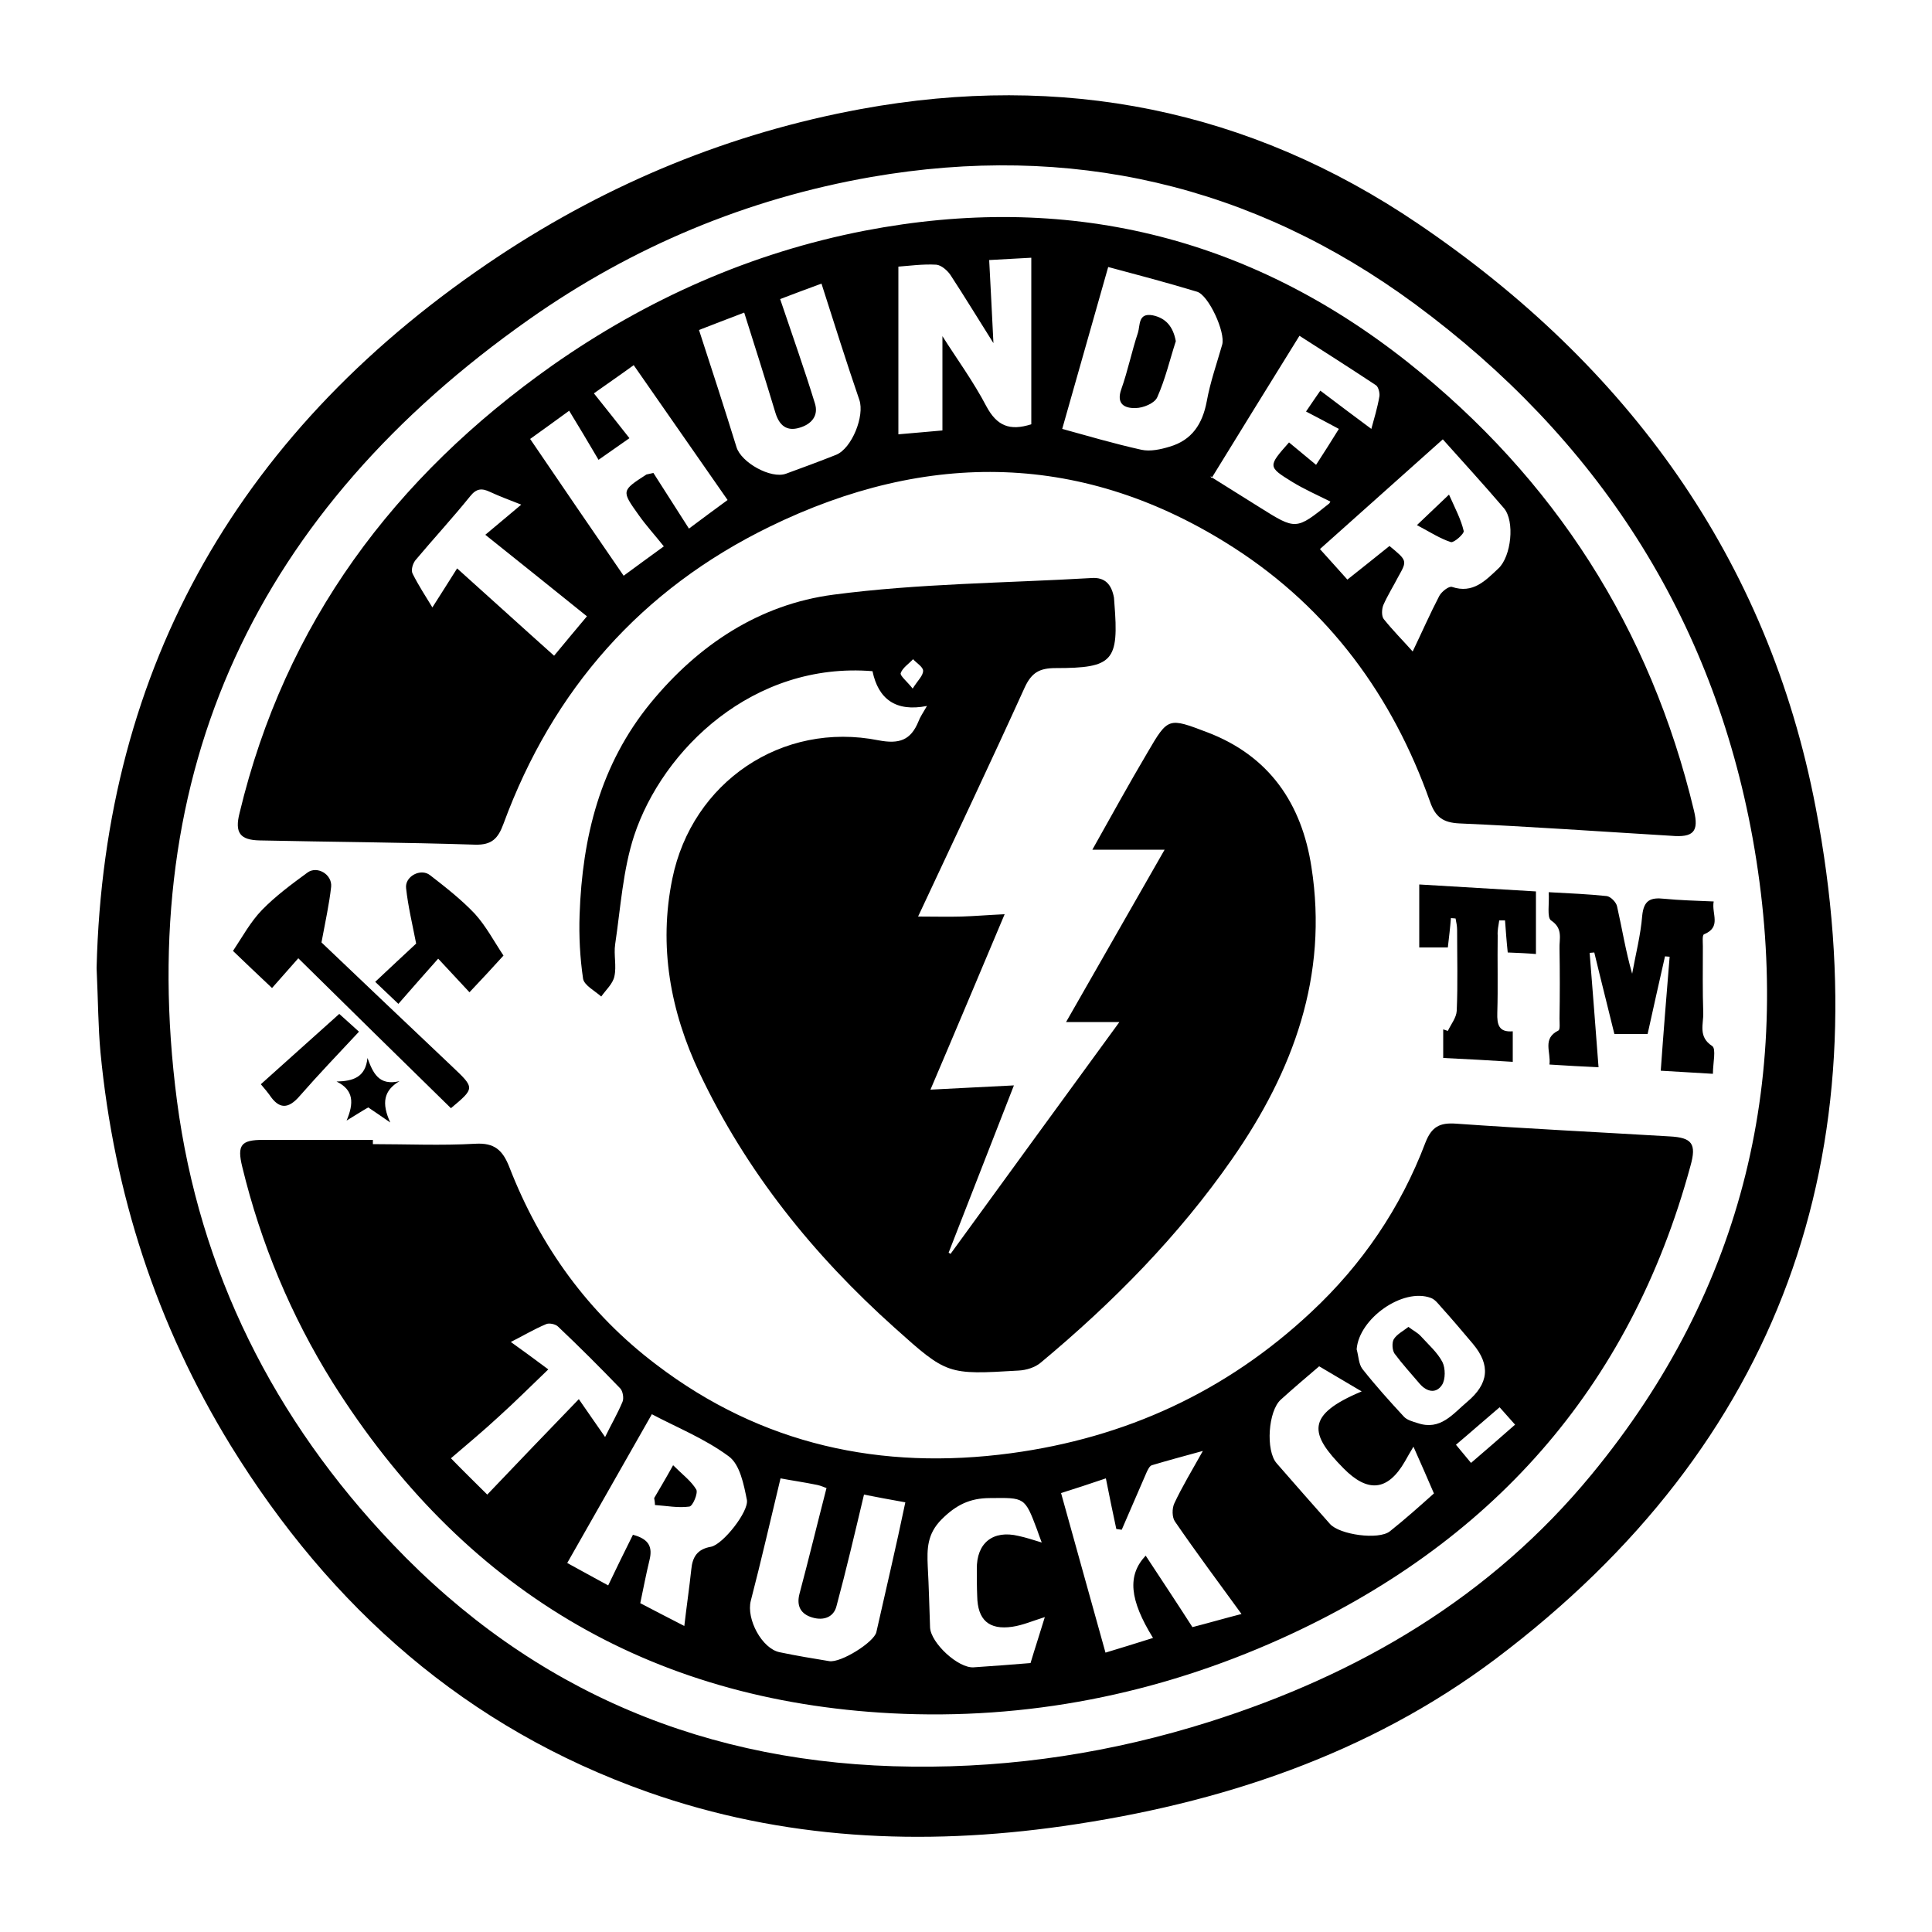 <?xml version="1.0" encoding="utf-8"?>
<!-- Generator: Adobe Illustrator 25.4.1, SVG Export Plug-In . SVG Version: 6.00 Build 0)  -->
<svg version="1.1" id="Calque_1" xmlns="http://www.w3.org/2000/svg" xmlns:xlink="http://www.w3.org/1999/xlink" x="0px" y="0px"
	 viewBox="0 0 500 500" style="enable-background:new 0 0 500 500;" xml:space="preserve">
<g>
	<path d="M174.2,379.2c-2,3.6-3.5,6.1-4.9,8.5c0.1,0.6,0.2,1.2,0.2,1.8c3,0.2,6,0.8,8.9,0.4c0.9-0.1,2.3-3.5,1.8-4.4
		C178.9,383.3,176.6,381.6,174.2,379.2z"/>
	<path d="M103.1,259.8c3.5-4,6.9-7.9,10.3-11.7c2.9,3.1,5.3,5.7,8.1,8.7c3.2-3.4,6.2-6.6,8.8-9.5c-2.4-3.6-4.5-7.6-7.4-10.8
		c-3.5-3.7-7.6-6.9-11.6-10c-2.4-1.9-6.6,0.3-6.2,3.4c0.5,4.6,1.6,9.2,2.6,14.3c-3.1,2.9-6.8,6.3-10.6,9.9
		C99.1,256,100.8,257.6,103.1,259.8z"/>
	<path d="M227.4,191.6c-25-5-48.3,10.8-53.4,35.8c-3.6,17.5-0.5,34.3,7,50.2c12.1,25.6,29.5,47.2,50.5,66
		c13.6,12.2,13.7,12.2,32.1,11.1c2-0.1,4.3-0.8,5.8-2.1c18.6-15.5,35.6-32.7,49.5-52.7c15.8-22.7,24.9-47.4,20.5-75.5
		c-2.5-16.4-10.9-28.8-27-34.9c-10-3.8-10.1-3.9-15.4,5.2c-4.8,8.1-9.3,16.3-14.3,25.2c6.8,0,12.5,0,18.7,0
		c-8.5,14.9-16.8,29.4-25.5,44.6c5,0,9.2,0,13.8,0c-14.9,20.4-29.3,40.2-43.7,60c-0.2-0.1-0.3-0.2-0.5-0.3
		c5.6-14.3,11.1-28.5,16.9-43.3c-7.5,0.4-14.3,0.7-21.6,1.1c6.5-15.2,12.7-30,19.2-45.4c-4.4,0.2-7.8,0.5-11.1,0.6
		c-3.5,0.1-7.1,0-11.3,0c9.4-20.1,18.7-39.7,27.6-59.3c1.8-3.9,3.9-5,8-5c14.9,0,16.4-1.8,15.2-16.8c0-0.5-0.1-0.9-0.1-1.4
		c-0.6-3.3-2.2-5.4-5.9-5.1c-22.3,1.3-44.7,1.4-66.7,4.3c-19.1,2.5-34.9,12.9-47.3,28c-13.1,16-17.7,34.8-18.4,54.8
		c-0.2,5.5,0.1,11.2,0.9,16.6c0.3,1.7,3,3.1,4.7,4.6c1.2-1.7,3-3.3,3.4-5.2c0.6-2.7-0.2-5.6,0.2-8.3c1.4-9.4,2-19.2,4.9-28.1
		c7.4-22.4,30.9-45.1,61.7-42.6c1.5,7.2,6,10.6,14.1,9c-1.1,1.9-1.8,2.9-2.2,4C235.7,191.6,232.7,192.6,227.4,191.6z M236.2,178.2
		c-1.5-1.9-3.3-3.3-3.1-4c0.5-1.4,2.1-2.4,3.2-3.6c0.9,1,2.6,2,2.6,3C238.9,174.9,237.5,176.1,236.2,178.2z"/>
	<path d="M388,238.2c0.5,0,1,0,1.5,0c0.2,2.7,0.4,5.5,0.7,8.3c2.6,0.1,4.9,0.2,7.3,0.4c0-5.6,0-10.7,0-16.2
		c-10.2-0.6-20.1-1.2-30.2-1.8c0,5.7,0,10.8,0,16.3c2.6,0,5,0,7.4,0c0.3-2.6,0.6-5.1,0.8-7.6c0.4,0,0.8,0.1,1.2,0.1
		c0.2,1,0.4,2,0.4,3c0,7,0.2,14-0.1,20.9c-0.1,1.8-1.5,3.5-2.3,5.2c-0.4-0.1-0.8-0.3-1.2-0.4c0,2.4,0,4.8,0,7.4
		c6.1,0.3,11.9,0.6,18,1c0-2.6,0-4.8,0-7.9c-3.6,0.3-4.1-1.7-4-4.8c0.2-6.7,0-13.3,0.1-20C387.5,240.9,387.8,239.5,388,238.2z"/>
	<path d="M103.4,279.8c-5.4,1.3-6.9-2.2-8.3-6c-0.5,5-3.7,6-8,6.1c4.5,2.2,4.5,5.6,2.6,10.1c2.5-1.5,4-2.5,5.6-3.4
		c1.5,1,2.8,1.9,5.7,3.9C98.7,285.5,99.3,282.2,103.4,279.8z"/>
	<path d="M67.5,280.6c1.1,1.3,1.7,2,2.2,2.7c2.5,3.8,4.9,3.8,7.9,0.3c4.8-5.5,9.8-10.7,15.3-16.6c-1.3-1.2-3.1-2.8-5.1-4.6
		C81,268.5,74.3,274.5,67.5,280.6z"/>
	<path d="M367.4,358.1c1.9,2.2,4.3,2.6,5.8,0.3c0.9-1.4,0.9-4.3,0.1-5.9c-1.3-2.5-3.6-4.5-5.6-6.7c-0.8-0.9-1.9-1.4-3.2-2.4
		c-1.4,1.1-3,1.9-3.8,3.2c-0.5,0.9-0.4,2.8,0.2,3.7C362.9,353,365.2,355.5,367.4,358.1z"/>
	<path d="M443.5,233.3c-4.5-0.2-8.7-0.3-12.8-0.7c-3.6-0.4-5.3,0.4-5.7,4.4c-0.4,5-1.7,10-2.6,15c-1.7-5.9-2.6-11.7-3.9-17.4
		c-0.2-1.1-1.7-2.6-2.7-2.7c-4.7-0.5-9.5-0.7-15-1c0.2,2.9-0.5,6.5,0.6,7.3c3.2,2.1,2.1,4.8,2.2,7.3c0.1,6,0.1,12.1,0,18.1
		c0,1.1,0.2,2.9-0.3,3.1c-4.2,2.1-1.9,5.5-2.3,8.8c4.4,0.3,8.5,0.5,12.7,0.7c-0.8-10.2-1.5-19.9-2.3-29.6c0.4,0,0.8-0.1,1.2-0.1
		c1.7,7.1,3.5,14.1,5.2,21.1c3.3,0,5.9,0,8.6,0c1.5-6.8,3-13.5,4.5-20.1c0.4,0,0.8,0.1,1.2,0.1c-0.8,9.8-1.6,19.6-2.3,29.5
		c4.7,0.3,8.9,0.5,13.5,0.8c0-2.8,0.9-6.5-0.2-7.2c-3.7-2.4-2.2-5.7-2.3-8.6c-0.2-5.7-0.1-11.5-0.1-17.2c0-1.1-0.2-2.9,0.3-3.1
		C445.6,239.9,442.9,236.5,443.5,233.3z"/>
	<path d="M67.2,217.5c18.6,0.4,37.2,0.5,55.8,1.1c4.3,0.1,5.9-1.6,7.3-5.4c12.8-34.8,35.7-60.7,68.9-76.9
		c40.8-19.9,81.4-19.5,120.2,5.5c24.5,15.8,41,38.3,50.7,65.7c1.4,4,3.4,5.4,7.6,5.6c18.3,0.8,36.5,2.1,54.8,3.2
		c5.8,0.5,7.2-1.1,5.9-6.5c-11.3-47.2-36.1-85.9-74-116c-41.5-32.9-88.7-44.1-140.6-34.1c-29.4,5.7-56.4,17.7-80.9,34.9
		C102,123.5,73.8,161.2,62,210.4C60.7,215.5,62.1,217.4,67.2,217.5z M373.4,113.7c5,5.6,10.5,11.6,15.8,17.8
		c2.9,3.4,1.9,12.5-1.4,15.6c-3.4,3.2-6.6,6.6-12,4.8c-0.8-0.3-2.7,1.2-3.3,2.3c-2.4,4.6-4.5,9.4-6.9,14.4c-2.4-2.7-5.1-5.4-7.5-8.4
		c-0.6-0.8-0.5-2.6-0.1-3.6c1.1-2.5,2.6-4.9,3.9-7.4c2.3-4.1,2.3-4.1-2.3-7.9c-3.5,2.8-7.1,5.7-10.9,8.7c-1.5-1.7-4.5-5-7.1-7.9
		C352.3,132.6,362.6,123.3,373.4,113.7z M356.1,99.7c0.6,0.4,1,1.9,0.9,2.8c-0.5,3-1.4,5.9-2.1,8.5c-4.3-3.2-8.6-6.4-13.2-9.9
		c-1.3,1.9-2.3,3.3-3.7,5.4c3.1,1.6,5.7,3,8.5,4.5c-1.9,3.1-3.9,6.2-5.9,9.3c-2.4-2-4.7-3.9-7-5.8c-5.5,6.2-5.5,6.3,0.8,10.2
		c3.1,1.9,6.5,3.4,9.9,5.1c-0.1,0.2-0.2,0.4-0.3,0.5c-8.6,6.9-8.6,6.9-18,1c-4.1-2.6-8.2-5.1-12.3-7.7c0,0,0,0.1-0.1,0.1
		c-0.2-0.2-0.3-0.3-0.3-0.4c0,0,0-0.1,0,0c0,0,0,0,0.1,0c0.1,0.1,0.2,0.1,0.3,0.2c7.5-12.2,14.9-24.2,22.6-36.6
		C342.4,90.8,349.3,95.2,356.1,99.7z M286.8,69.1c7.1,1.9,15.1,4,23,6.4c3,0.9,7.4,10.5,6.5,13.7c-1.4,4.9-3.1,9.7-4,14.7
		c-1.1,5.8-3.8,10-9.6,11.7c-2.3,0.7-5,1.3-7.3,0.8c-7.2-1.6-14.3-3.7-20.5-5.4C278.9,96.9,282.8,83.2,286.8,69.1z M232.5,69
		c2.8-0.2,6.3-0.7,9.8-0.5c1.3,0.1,2.9,1.5,3.7,2.7c3.6,5.5,7,11.1,11.1,17.6c-0.4-7.7-0.7-14.3-1.1-21.5c3.6-0.2,7.5-0.4,10.9-0.6
		c0,14.6,0,28.9,0,43.1c-5.6,1.8-8.9,0.4-11.6-4.6c-3.4-6.5-7.8-12.5-11.4-18.2c0,7.7,0,15.9,0,24.4c-3.1,0.3-7,0.6-11.4,1
		C232.5,97.9,232.5,83.7,232.5,69z M192.6,80.9c2.8,8.8,5.5,17.4,8.1,26c1,3.2,2.9,4.8,6.2,3.8c3.1-0.9,5-3.1,4-6.3
		c-2.7-8.8-5.8-17.5-9-27c3.4-1.3,7.4-2.8,10.7-4c3.3,10.3,6.4,20.2,9.8,30.1c1.4,4.1-1.9,12.5-6,14.2c-4.3,1.7-8.6,3.3-13,4.9
		c-3.9,1.4-11.6-2.9-12.8-6.9c-3.1-10-6.3-19.9-9.7-30.3C184.3,84.1,188.6,82.4,192.6,80.9z M147.3,106.3c2.5,4.1,4.9,8.1,7.6,12.7
		c2.8-2,5.2-3.6,8-5.6c-3.2-4.1-6.1-7.7-9.2-11.6c3.5-2.5,7.3-5.1,10.3-7.3c8.1,11.6,16,23,24.3,34.9c-2.9,2.1-6.5,4.8-10,7.4
		c-3.2-5-6.2-9.7-9.2-14.4c-1.2,0.3-1.5,0.3-1.8,0.4c-6.5,4.2-6.5,4.2-2,10.5c1.9,2.7,4.2,5.2,6.5,8.1c-3.6,2.6-7.4,5.4-10.4,7.6
		c-8.1-11.8-16-23.3-24.2-35.4C140,111.6,143.6,109,147.3,106.3z M107.5,145c4.7-5.6,9.6-10.9,14.2-16.6c1.6-2,3-2.1,5.1-1.1
		c2.6,1.2,5.3,2.2,8.1,3.3c-3,2.5-5.8,4.9-9.3,7.8c9,7.2,17.5,14,26.3,21.1c-2.5,3-5.8,6.9-8.5,10.2c-8.4-7.5-16.4-14.8-25.1-22.6
		c-2.3,3.6-4.2,6.7-6.4,10.1c-1.7-2.8-3.6-5.7-5.1-8.7C106.3,147.6,106.8,145.9,107.5,145z"/>
	<path d="M77.2,248c13.3,13.1,26.4,26,39.5,38.8c6.2-5.2,6.2-5.2,0.4-10.7c-11.5-10.9-22.9-21.7-33.9-32.2c1-5.4,2-9.9,2.5-14.4
		c0.3-3.2-3.6-5.5-6.1-3.7c-4.1,3-8.3,6.1-11.8,9.7c-3,3.1-5.1,7-7.5,10.6c3.1,3,6.3,6,10.1,9.6C72.5,253.3,74.8,250.7,77.2,248z"/>
	<path d="M469.9,209C457.6,144.6,421.2,94.6,367,57.9c-43.8-29.7-92.2-39.2-144.1-29.7c-33.8,6.2-65.1,19.1-93.7,38
		C62.5,110.4,26.9,172.2,25,250.5c0.4,8.8,0.4,15.3,1,21.8c3.5,36.5,14.5,70.5,33.7,101.8c25.9,42,61,73.1,108,89.7
		c34.9,12.3,70.9,14,107.4,8.8c40.6-5.8,79-18.5,112-43.3C461,373.6,487.1,298.5,469.9,209z M411.9,381.6
		c-26.1,31.7-60.1,51.7-98.9,64c-25,7.9-50.6,11.9-76.9,11.6c-52.8-0.5-98-19.2-134.5-57.6c-30.7-32.2-50-70.6-55.8-114.7
		c-11.2-85.8,21-152.9,91.2-202.3c26.7-18.8,56.4-31.2,88.5-36.8c51.4-8.9,98.6,1.9,140.7,32.9c47,34.7,77,80.8,87.4,138.3
		C464.5,277.7,451.6,333.4,411.9,381.6z"/>
	<path d="M432.1,294.1c-18.4-1.1-36.9-2-55.3-3.3c-4.2-0.3-6.3,0.8-7.9,4.9c-6.4,16.9-16.4,31.6-29.6,43.9
		c-22,20.6-48,32.5-77.7,36.5c-33.6,4.5-64.5-2.2-91.7-22.9c-17.6-13.3-30.1-30.6-38.1-51.2c-1.7-4.3-3.8-6.3-8.8-6
		c-8.8,0.5-17.7,0.1-26.5,0.1c0-0.4,0-0.7,0-1.1c-9.5,0-18.9,0-28.4,0c-5.7,0-6.8,1.3-5.4,7c4.8,19.8,12.6,38.5,23.4,55.8
		c33.5,53.2,81.6,82.3,144.6,85.6c35,1.8,68.8-4.9,100.8-19.3c54.1-24.4,90.3-64.6,106-122.4C439.1,296,437.9,294.4,432.1,294.1z
		 M370.3,335.9c1.1,0.4,1.9,1.5,2.7,2.4c2.8,3.1,5.5,6.3,8.2,9.5c4.6,5.5,4.1,10.3-1.5,15c-3.7,3.1-6.9,7.5-12.8,5.5
		c-1.3-0.4-2.8-0.8-3.6-1.7c-3.7-4-7.3-8-10.7-12.3c-1-1.3-1-3.4-1.5-5.1C351.7,341.2,363.1,333.2,370.3,335.9z M116.7,377.4
		c4.2-3.6,8.4-7.1,12.4-10.8c4.1-3.7,8-7.6,12.8-12.2c-3.6-2.7-6.5-4.8-9.7-7.1c3-1.5,6-3.3,9.1-4.6c0.8-0.4,2.5,0,3.1,0.6
		c5.5,5.2,10.9,10.6,16.1,16c0.7,0.7,1,2.6,0.6,3.5c-1.3,3.1-3,6-4.5,9.1c-2.2-3.1-4.2-6.1-6.8-9.8c-8.3,8.6-16,16.6-23.7,24.7
		C123.4,384.1,119.8,380.6,116.7,377.4z M184,400.3c-3.5,0.6-4.8,2.6-5.1,5.9c-0.5,4.7-1.2,9.4-1.8,14.6c-3.7-1.9-7.4-3.8-11.4-5.9
		c0.8-3.8,1.5-7.5,2.4-11.2c0.8-3.3-0.1-5.4-4.3-6.5c-2.2,4.4-4.3,8.7-6.4,13.1c-3.7-2-7.5-4.1-10.6-5.8c7.4-13,14.6-25.7,21.9-38.5
		c6.2,3.3,13.7,6.3,19.9,10.9c2.9,2.1,3.9,7.3,4.7,11.3C193.8,391.2,187.1,399.7,184,400.3z M226.8,422.4c-0.6,2.6-9.2,8-12.2,7.5
		c-4.3-0.7-8.5-1.4-12.8-2.3c-4.6-0.9-8.7-8.6-7.5-13.3c2.7-10.4,5.1-20.9,7.7-31.7c2.6,0.5,6.1,1,9.5,1.7c1,0.2,2,0.7,2.4,0.8
		c-2.4,9.3-4.6,18.4-7,27.4c-0.8,3.1,0.3,5.2,3.3,6.1c3,0.9,5.6-0.1,6.3-3c2.5-9.3,4.7-18.7,7.1-28.8c3.1,0.6,7.2,1.4,10.7,2
		C231.9,400.3,229.3,411.3,226.8,422.4z M266.7,430.4c-5.1,0.4-9.9,0.8-14.7,1.1c-4,0.3-11.1-6.3-11.3-10.3
		c-0.2-5.3-0.3-10.5-0.6-15.8c-0.2-4.5-0.2-8.4,3.6-12.2c3.7-3.7,7.3-5.5,12.5-5.5c9-0.1,9-0.3,12.2,8.2c0.3,0.9,0.6,1.7,1.2,3.3
		c-2.3-0.7-4.1-1.3-6-1.7c-6.6-1.6-10.9,1.8-10.8,8.6c0,2.3,0,4.6,0.1,7c0.1,6.1,3,8.8,9.1,7.9c2.7-0.4,5.2-1.5,8.4-2.5
		C269.1,422.8,267.8,426.7,266.7,430.4z M308.6,421.1c-4.1-6.4-8.1-12.4-12.1-18.5c-4.8,5.1-4.2,11.4,1.9,21.3
		c-4.4,1.4-8.7,2.7-12.3,3.8c-3.8-13.7-7.6-27.2-11.5-41.3c3.2-1,7.5-2.4,11.6-3.8c0.9,4.6,1.8,8.9,2.7,13.1
		c0.5,0.1,0.9,0.1,1.4,0.2c2.2-5,4.3-10,6.5-15c0.3-0.6,0.7-1.5,1.3-1.7c4-1.2,8.1-2.3,13.2-3.7c-2.9,5.2-5.4,9.3-7.4,13.6
		c-0.6,1.3-0.6,3.6,0.2,4.7c5.5,8,11.3,15.8,17.2,23.9C317,418.8,312.5,420.1,308.6,421.1z M359.7,396.3c-2.9,2.3-13,0.9-15.5-1.9
		c-4.6-5.2-9.2-10.4-13.8-15.7c-2.9-3.3-2.2-13.6,1.1-16.5c3.2-2.9,6.5-5.7,9.9-8.6c3.9,2.3,7.3,4.3,11,6.5
		c-14.6,6.1-13.5,11-4.7,19.9c6.2,6.3,11.4,6,15.9-1.8c0.6-1.1,1.2-2.1,2.2-3.8c1.9,4.3,3.6,8.1,5.3,12.1
		C367.3,389.9,363.6,393.2,359.7,396.3z M380.7,378.6c-1.4-1.7-2.5-3-3.9-4.7c3.8-3.2,7.4-6.4,11.3-9.7c1.4,1.6,2.6,2.9,4,4.5
		C388.2,372.1,384.7,375.2,380.7,378.6z"/>
	<path d="M299.5,102.8c2.1-4.7,3.3-9.9,4.8-14.5c-0.7-3.8-2.6-6-6-6.7c-3.8-0.7-3.2,2.6-3.8,4.5c-1.6,4.8-2.6,9.8-4.3,14.6
		c-1.4,3.9,0.9,5,3.7,4.9C295.8,105.6,298.8,104.4,299.5,102.8z"/>
	<path d="M378.8,137.4c-0.7-3-2.2-5.8-3.8-9.4c-3.1,3-5.2,4.9-8.3,7.9c3.4,1.8,6,3.5,8.8,4.4C376.3,140.5,379,138.1,378.8,137.4z"/>
</g>
</svg>
